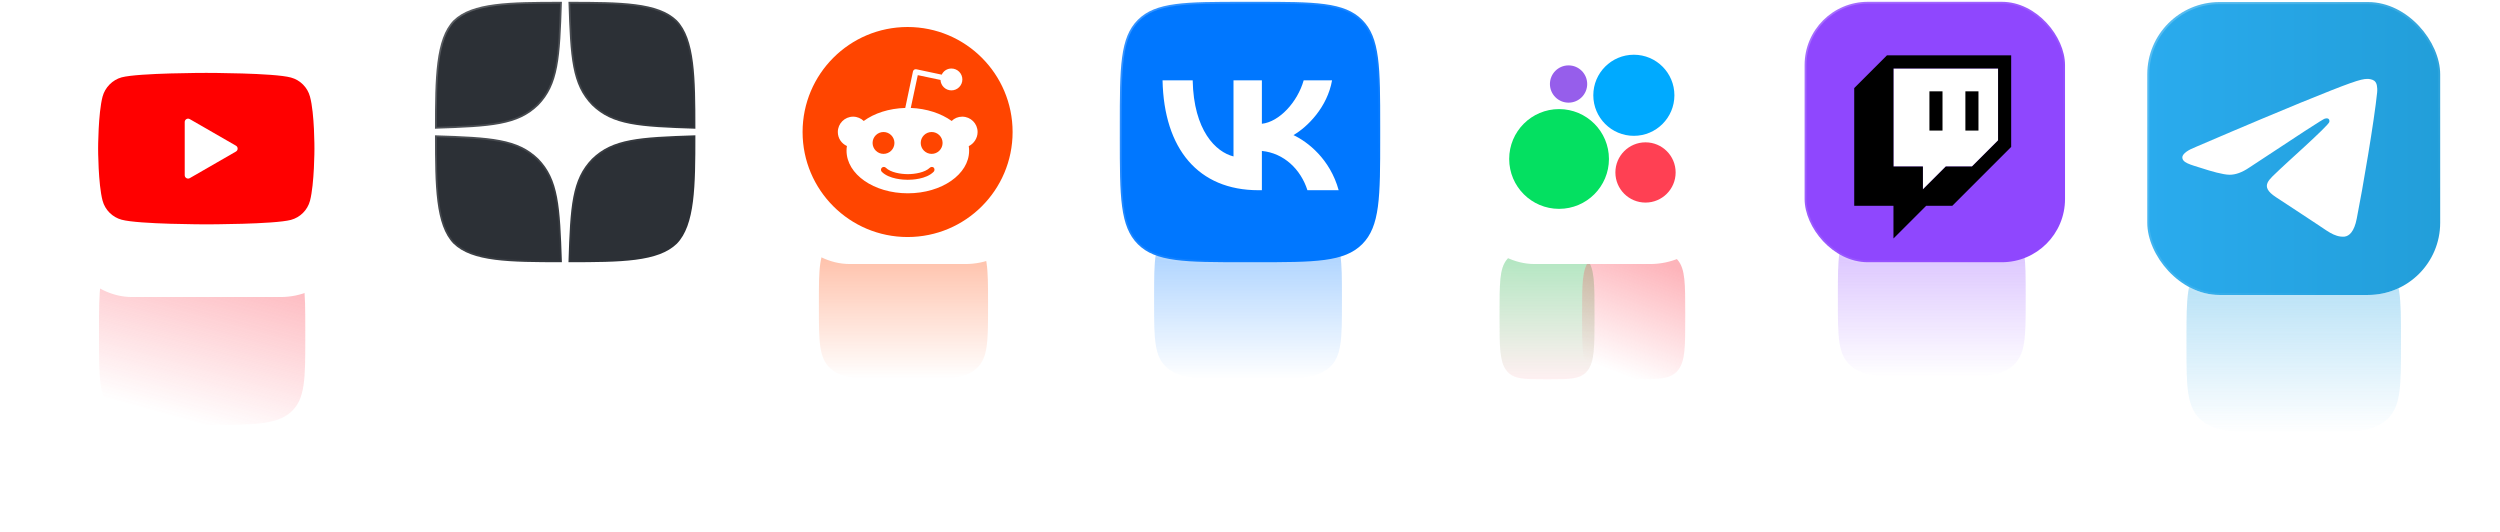 <svg width="606" height="129" viewBox="0 0 606 129" fill="none" xmlns="http://www.w3.org/2000/svg">
    <g opacity="0.4" filter="url(#filter0_f_23_13)">
        <path d="M24 80.12C24 70.164 24 65.186 27.515 62.093C31.029 59 36.686 59 48 59H50C61.314 59 66.971 59 70.485 62.093C74 65.186 74 70.164 74 80.12V81.88C74 91.836 74 96.814 70.485 99.907C66.971 103 61.314 103 50 103H48C36.686 103 31.029 103 27.515 99.907C24 96.814 24 91.836 24 81.88V80.12Z" fill="url(#paint0_linear_23_13)"/>
    </g>
    <rect x="14" width="72" height="72" rx="18" fill="white"/>
    <g clip-path="url(#clip0_23_13)">
        <path d="M75.139 23.413C74.535 21.167 72.764 19.397 70.518 18.792C66.415 17.669 50.002 17.669 50.002 17.669C50.002 17.669 33.589 17.669 29.486 18.749C27.283 19.353 25.469 21.168 24.864 23.413C23.785 27.516 23.785 36.025 23.785 36.025C23.785 36.025 23.785 44.577 24.864 48.637C25.469 50.883 27.24 52.654 29.486 53.259C33.632 54.382 50.002 54.382 50.002 54.382C50.002 54.382 66.415 54.382 70.518 53.302C72.764 52.697 74.535 50.926 75.14 48.68C76.219 44.577 76.219 36.069 76.219 36.069C76.219 36.069 76.263 27.516 75.139 23.413Z" fill="#FF0000"/>
        <path d="M44.776 42.471C44.776 43.1 45.457 43.494 46.003 43.18L57.194 36.734C57.74 36.42 57.74 35.631 57.194 35.316L46.003 28.871C45.457 28.557 44.776 28.951 44.776 29.58V42.471Z" fill="white"/>
    </g>
    <g opacity="0.1" filter="url(#filter1_f_23_13)">
        <path d="M114.065 72.172C114.065 63.573 114.065 59.274 117.222 56.603C120.379 53.932 125.459 53.932 135.621 53.932H137.418C147.579 53.932 152.66 53.932 155.817 56.603C158.974 59.274 158.974 63.573 158.974 72.172V73.692C158.974 82.29 158.974 86.59 155.817 89.261C152.66 91.932 147.579 91.932 137.418 91.932H135.621C125.459 91.932 120.379 91.932 117.222 89.261C114.065 86.59 114.065 82.29 114.065 73.692V72.172Z" fill="url(#paint1_linear_23_13)"/>
    </g>
    <path d="M112.916 11.413C113.495 10.745 113.785 10.411 114.092 10.094C114.275 9.905 114.462 9.722 114.654 9.543C114.977 9.242 115.316 8.959 115.996 8.392L116.334 8.11C119.319 5.623 120.811 4.38 122.541 3.54C124.271 2.7 126.172 2.297 129.972 1.491L131.027 1.267C134.004 0.635 135.493 0.32 137.005 0.293C138.517 0.266 140.016 0.529 143.014 1.055L150.656 2.396C153.304 2.86 154.628 3.093 155.819 3.505C159.466 4.767 162.523 7.324 164.41 10.69C165.026 11.789 165.489 13.051 166.415 15.575C166.603 16.09 166.698 16.347 166.783 16.607C167.041 17.394 167.237 18.202 167.368 19.02C167.411 19.29 167.445 19.562 167.513 20.105L168.175 25.402C168.586 28.689 168.792 30.333 168.654 31.971C168.517 33.609 168.041 35.196 167.089 38.369L165.643 43.191C165.434 43.886 165.33 44.234 165.21 44.575C165.038 45.067 164.841 45.55 164.62 46.022C164.467 46.35 164.299 46.672 163.962 47.314C162.727 49.672 162.11 50.851 161.328 51.887C160.202 53.378 158.819 54.657 157.245 55.664C156.152 56.363 154.929 56.888 152.482 57.936L150.778 58.667L144.621 61.05C140.831 62.517 138.936 63.251 136.94 63.483C134.944 63.714 132.931 63.435 128.906 62.876L123.348 62.104C123.172 62.08 123.085 62.067 122.998 62.054C121.676 61.855 120.384 61.489 119.155 60.965C119.074 60.93 118.993 60.895 118.831 60.823C118.182 60.538 117.858 60.395 117.56 60.249C112.959 57.989 109.744 53.631 108.943 48.568C108.891 48.24 108.85 47.888 108.769 47.184L108.706 46.638C108.687 46.476 108.678 46.395 108.668 46.315C108.586 45.662 108.463 45.016 108.3 44.379C108.28 44.3 108.259 44.222 108.217 44.064L107.01 39.539C106.01 35.788 105.51 33.913 105.476 31.991C105.441 30.07 105.874 28.178 106.739 24.394L107.072 22.935C107.675 20.296 107.977 18.977 108.49 17.742C108.794 17.01 109.153 16.303 109.564 15.625C110.257 14.481 111.143 13.459 112.916 11.413Z" fill="white"/>
    <path d="M168.562 32.795C168.561 39.002 168.536 44.4 167.971 48.833C167.392 53.377 166.255 56.823 164.073 59.073C161.821 61.257 158.481 62.393 153.995 62.971C149.612 63.537 144.211 63.561 137.794 63.562C138.007 56.699 138.214 51.71 138.964 47.8C139.726 43.829 141.042 41 143.481 38.481C145.999 36.042 148.828 34.732 152.799 33.973C156.71 33.226 161.699 33.018 168.562 32.795ZM109.927 59.073C107.745 56.823 106.608 53.377 106.029 48.833C105.464 44.399 105.439 39.001 105.438 32.794C112.301 33.007 117.29 33.214 121.2 33.964C125.171 34.726 128 36.042 130.519 38.481C132.958 40.999 134.268 43.828 135.027 47.799C135.774 51.71 135.982 56.699 136.205 63.562C129.789 63.561 124.388 63.537 120.005 62.971C115.519 62.393 112.179 61.257 109.927 59.073ZM106.029 15.167C106.608 10.623 107.745 7.177 109.927 4.927C112.179 2.743 115.524 1.607 120.013 1.028C124.399 0.463 129.8 0.439 136.206 0.438C135.993 7.301 135.786 12.29 135.036 16.2C134.274 20.171 132.958 23 130.519 25.519C128.001 27.958 125.172 29.268 121.201 30.027C117.29 30.774 112.301 30.982 105.438 31.205C105.439 24.998 105.464 19.6 106.029 15.167ZM152.799 30.027C148.828 29.268 145.999 27.958 143.481 25.519C141.042 23 139.726 20.171 138.964 16.2C138.214 12.29 138.007 7.301 137.794 0.438C144.211 0.439 149.612 0.463 153.995 1.028C158.481 1.607 161.821 2.743 164.073 4.927C166.255 7.177 167.392 10.623 167.971 15.167C168.536 19.6 168.561 24.998 168.562 31.205C161.699 30.982 156.71 30.774 152.799 30.027Z" fill="#2C3036" stroke="url(#paint2_linear_23_13)" stroke-width="0.876"/>
    <g opacity="0.4" filter="url(#filter2_f_23_13)">
        <path d="M198.5 73.212C198.5 65.066 198.5 60.993 201.382 58.462C204.264 55.932 208.903 55.932 218.18 55.932H219.82C229.097 55.932 233.736 55.932 236.618 58.462C239.5 60.993 239.5 65.066 239.5 73.212V74.652C239.5 82.798 239.5 86.871 236.618 89.401C233.736 91.932 229.097 91.932 219.82 91.932H218.18C208.903 91.932 204.264 91.932 201.382 89.401C198.5 86.871 198.5 82.798 198.5 74.652V73.212Z" fill="url(#paint3_linear_23_13)"/>
    </g>
    <rect x="188" width="64" height="64" rx="18" fill="white"/>
    <g clip-path="url(#clip1_23_13)">
        <path d="M220.001 57.455C234.059 57.455 245.455 46.059 245.455 32.001C245.455 17.943 234.059 6.546 220.001 6.546C205.943 6.546 194.546 17.943 194.546 32.001C194.546 46.059 205.943 57.455 220.001 57.455Z" fill="#FF4500"/>
        <path d="M236.969 32C236.969 29.946 235.301 28.279 233.247 28.279C232.235 28.279 231.342 28.666 230.687 29.321C228.156 27.505 224.643 26.314 220.773 26.165L222.47 18.216L227.978 19.377C228.037 20.777 229.198 21.908 230.627 21.908C232.086 21.908 233.277 20.717 233.277 19.258C233.277 17.799 232.086 16.609 230.627 16.609C229.585 16.609 228.692 17.204 228.275 18.097L222.113 16.787C221.934 16.757 221.755 16.787 221.607 16.877C221.458 16.966 221.368 17.115 221.309 17.293L219.433 26.165C215.474 26.284 211.931 27.445 209.37 29.321C208.715 28.696 207.793 28.279 206.81 28.279C204.756 28.279 203.089 29.946 203.089 32C203.089 33.519 203.982 34.799 205.292 35.394C205.232 35.752 205.202 36.139 205.202 36.526C205.202 42.242 211.841 46.856 220.058 46.856C228.275 46.856 234.914 42.242 234.914 36.526C234.914 36.139 234.885 35.781 234.825 35.424C236.046 34.829 236.969 33.519 236.969 32ZM211.514 34.65C211.514 33.191 212.705 32 214.164 32C215.622 32 216.813 33.191 216.813 34.65C216.813 36.109 215.622 37.3 214.164 37.3C212.705 37.3 211.514 36.109 211.514 34.65ZM226.31 41.646C224.494 43.462 221.041 43.581 220.029 43.581C219.016 43.581 215.533 43.433 213.747 41.646C213.479 41.378 213.479 40.932 213.747 40.664C214.015 40.396 214.461 40.396 214.729 40.664C215.861 41.795 218.302 42.212 220.058 42.212C221.815 42.212 224.226 41.795 225.387 40.664C225.655 40.396 226.102 40.396 226.37 40.664C226.578 40.962 226.578 41.378 226.31 41.646ZM225.834 37.3C224.375 37.3 223.184 36.109 223.184 34.65C223.184 33.191 224.375 32 225.834 32C227.293 32 228.484 33.191 228.484 34.65C228.484 36.109 227.293 37.3 225.834 37.3Z" fill="white"/>
    </g>
    <g opacity="0.4" filter="url(#filter3_f_23_13)">
        <path d="M279.755 71.9C279.755 63.182 279.755 58.824 282.956 56.116C286.156 53.408 291.307 53.408 301.609 53.408H303.43C313.732 53.408 318.883 53.408 322.083 56.116C325.284 58.824 325.284 63.182 325.284 71.9V73.44C325.284 82.157 325.284 86.516 322.083 89.224C318.883 91.932 313.732 91.932 303.43 91.932H301.609C291.307 91.932 286.156 91.932 282.956 89.224C279.755 86.516 279.755 82.157 279.755 73.44V71.9Z" fill="url(#paint4_linear_23_13)"/>
    </g>
    <g clip-path="url(#clip2_23_13)">
        <path d="M271.438 30.72C271.438 23.467 271.439 18.071 271.996 13.924C272.552 9.79 273.654 6.963 275.808 4.808C277.963 2.654 280.79 1.552 284.924 0.996C289.071 0.439 294.467 0.438 301.72 0.438H304.28C311.533 0.438 316.929 0.439 321.076 0.996C325.21 1.552 328.037 2.654 330.192 4.808C332.346 6.963 333.448 9.79 334.004 13.924C334.561 18.071 334.562 23.467 334.562 30.72V33.28C334.562 40.533 334.561 45.929 334.004 50.076C333.448 54.21 332.346 57.037 330.192 59.192C328.037 61.346 325.21 62.448 321.076 63.004C316.929 63.561 311.533 63.562 304.28 63.562H301.72C294.467 63.562 289.071 63.561 284.924 63.004C280.79 62.448 277.963 61.346 275.808 59.192C273.654 57.037 272.552 54.21 271.996 50.076C271.439 45.929 271.438 40.533 271.438 33.28V30.72Z" fill="#0077FF" stroke="url(#paint5_linear_23_13)" stroke-width="0.876"/>
        <path d="M305.053 46.107C290.467 46.107 282.147 36.107 281.8 19.467H289.107C289.347 31.68 294.733 36.853 299 37.92V19.467H305.88V30C310.094 29.547 314.52 24.747 316.013 19.467H322.893C321.747 25.974 316.947 30.773 313.533 32.747C316.947 34.347 322.413 38.533 324.493 46.107H316.92C315.293 41.04 311.24 37.12 305.88 36.587V46.107H305.053Z" fill="white"/>
    </g>
    <g opacity="0.4" filter="url(#filter4_f_23_13)">
        <path d="M363.5 75.812C363.5 68.797 363.5 65.29 365.117 63.111C366.734 60.932 369.336 60.932 374.54 60.932H375.46C380.664 60.932 383.266 60.932 384.883 63.111C386.5 65.29 386.5 68.797 386.5 75.812V77.052C386.5 84.066 386.5 87.574 384.883 89.753C383.266 91.932 380.664 91.932 375.46 91.932H374.54C369.336 91.932 366.734 91.932 365.117 89.753C363.5 87.574 363.5 84.066 363.5 77.052V75.812Z" fill="url(#paint6_linear_23_13)"/>
        <path d="M363.5 75.812C363.5 68.797 363.5 65.29 365.117 63.111C366.734 60.932 369.336 60.932 374.54 60.932H375.46C380.664 60.932 383.266 60.932 384.883 63.111C386.5 65.29 386.5 68.797 386.5 75.812V77.052C386.5 84.066 386.5 87.574 384.883 89.753C383.266 91.932 380.664 91.932 375.46 91.932H374.54C369.336 91.932 366.734 91.932 365.117 89.753C363.5 87.574 363.5 84.066 363.5 77.052V75.812Z" fill="url(#paint7_linear_23_13)" fill-opacity="0.2"/>
    </g>
    <g opacity="0.4" filter="url(#filter5_f_23_13)">
        <path d="M383.5 75.812C383.5 68.797 383.5 65.29 385.257 63.111C387.015 60.932 389.843 60.932 395.5 60.932H396.5C402.157 60.932 404.985 60.932 406.743 63.111C408.5 65.29 408.5 68.797 408.5 75.812V77.052C408.5 84.066 408.5 87.574 406.743 89.753C404.985 91.932 402.157 91.932 396.5 91.932H395.5C389.843 91.932 387.015 91.932 385.257 89.753C383.5 87.574 383.5 84.066 383.5 77.052V75.812Z" fill="url(#paint8_linear_23_13)"/>
    </g>
    <rect x="354" width="64" height="64" rx="18" fill="white"/>
    <path d="M380.219 24.884C382.714 24.884 384.737 22.862 384.737 20.367C384.737 17.872 382.714 15.85 380.219 15.85C377.725 15.85 375.702 17.872 375.702 20.367C375.702 22.862 377.725 24.884 380.219 24.884Z" fill="#965EEB"/>
    <path d="M396.046 32.926C401.475 32.926 405.875 28.525 405.875 23.096C405.875 17.668 401.475 13.267 396.046 13.267C390.618 13.267 386.217 17.668 386.217 23.096C386.217 28.525 390.618 32.926 396.046 32.926Z" fill="#00AAFF"/>
    <path d="M377.917 50.627C384.595 50.627 390.009 45.214 390.009 38.536C390.009 31.859 384.595 26.445 377.917 26.445C371.24 26.445 365.826 31.859 365.826 38.536C365.826 45.214 371.24 50.627 377.917 50.627Z" fill="#04E061"/>
    <path d="M398.872 49.106C402.905 49.106 406.174 45.837 406.174 41.804C406.174 37.771 402.905 34.502 398.872 34.502C394.839 34.502 391.57 37.771 391.57 41.804C391.57 45.837 394.839 49.106 398.872 49.106Z" fill="#FF4053"/>
    <g opacity="0.4" filter="url(#filter6_f_23_13)">
        <path d="M445.5 71.423C445.5 62.706 445.5 58.348 448.7 55.64C451.901 52.932 457.052 52.932 467.354 52.932H469.175C479.477 52.932 484.627 52.932 487.828 55.64C491.028 58.348 491.028 62.706 491.028 71.423V72.964C491.028 81.681 491.028 86.04 487.828 88.748C484.627 91.456 479.477 91.456 469.175 91.456H467.354C457.052 91.456 451.901 91.456 448.7 88.748C445.5 86.04 445.5 81.681 445.5 72.964V71.423Z" fill="url(#paint9_linear_23_13)"/>
    </g>
    <rect x="437.438" y="0.438" width="63.124" height="63.124" rx="15.322" fill="#8F47FE" stroke="url(#paint10_linear_23_13)" stroke-width="0.876"/>
    <g clip-path="url(#clip3_23_13)">
        <path d="M484.337 34.028L477.996 40.369H471.655L466.107 45.917V40.369H458.973V16.59H484.337V34.028Z" fill="white"/>
        <path d="M457.389 13.42L449.463 21.347V49.881H458.975V57.807L466.901 49.881H473.242L487.509 35.614V13.42H457.389ZM484.339 34.029L477.998 40.37H471.657L466.108 45.918V40.37H458.975V16.591H484.339V34.029Z" fill="black"/>
        <path d="M479.581 22.139H476.411V31.651H479.581V22.139Z" fill="black"/>
        <path d="M470.864 22.139H467.693V31.651H470.864V22.139Z" fill="black"/>
    </g>
    <g opacity="0.4" filter="url(#filter7_f_23_13)">
        <path d="M530 82.12C530 72.164 530 67.186 533.655 64.093C537.311 61 543.194 61 554.96 61H557.04C568.806 61 574.689 61 578.345 64.093C582 67.186 582 72.164 582 82.12V83.88C582 93.836 582 98.814 578.345 101.907C574.689 105 568.806 105 557.04 105H554.96C543.194 105 537.311 105 533.655 101.907C530 98.814 530 93.836 530 83.88V82.12Z" fill="url(#paint11_linear_23_13)"/>
    </g>
    <rect x="520.5" y="0.5" width="71" height="71" rx="17.5" fill="white"/>
    <rect x="520.5" y="0.5" width="71" height="71" rx="17.5" fill="url(#paint12_linear_23_13)"/>
    <rect x="520.5" y="0.5" width="71" height="71" rx="17.5" stroke="url(#paint13_linear_23_13)"/>
    <path fill-rule="evenodd" clip-rule="evenodd" d="M532.332 35.587C544.998 30.144 553.464 26.626 557.664 24.9C569.72 19.988 572.226 19.125 573.851 19.125C574.19 19.125 575.003 19.191 575.545 19.59C575.951 19.922 576.086 20.386 576.154 20.718C576.222 21.05 576.29 21.78 576.222 22.378C575.545 29.082 572.768 45.478 571.278 52.979C570.668 56.165 569.449 57.227 568.297 57.36C565.791 57.559 563.827 55.701 561.389 54.174C557.596 51.718 555.428 50.191 551.703 47.801C547.436 45.014 550.213 43.487 552.651 41.031C553.261 40.367 564.437 30.476 564.64 29.547C564.64 29.414 564.708 29.016 564.437 28.817C564.166 28.617 563.827 28.684 563.556 28.75C563.15 28.817 557.054 32.799 545.201 40.632C543.44 41.827 541.882 42.358 540.46 42.358C538.902 42.358 535.922 41.495 533.687 40.765C530.977 39.902 528.81 39.438 529.013 37.977C529.216 37.181 530.3 36.384 532.332 35.587Z" fill="white"/>
    <defs>
        <filter id="filter0_f_23_13" x="0" y="35" width="98" height="92" filterUnits="userSpaceOnUse" color-interpolation-filters="sRGB">
            <feFlood flood-opacity="0" result="BackgroundImageFix"/>
            <feBlend mode="normal" in="SourceGraphic" in2="BackgroundImageFix" result="shape"/>
            <feGaussianBlur stdDeviation="12" result="effect1_foregroundBlur_23_13"/>
        </filter>
        <filter id="filter1_f_23_13" x="93.338" y="33.205" width="86.364" height="79.454" filterUnits="userSpaceOnUse" color-interpolation-filters="sRGB">
            <feFlood flood-opacity="0" result="BackgroundImageFix"/>
            <feBlend mode="normal" in="SourceGraphic" in2="BackgroundImageFix" result="shape"/>
            <feGaussianBlur stdDeviation="10.364" result="effect1_foregroundBlur_23_13"/>
        </filter>
        <filter id="filter2_f_23_13" x="174.5" y="31.932" width="89" height="84" filterUnits="userSpaceOnUse" color-interpolation-filters="sRGB">
            <feFlood flood-opacity="0" result="BackgroundImageFix"/>
            <feBlend mode="normal" in="SourceGraphic" in2="BackgroundImageFix" result="shape"/>
            <feGaussianBlur stdDeviation="12" result="effect1_foregroundBlur_23_13"/>
        </filter>
        <filter id="filter3_f_23_13" x="258.742" y="32.395" width="87.554" height="80.55" filterUnits="userSpaceOnUse" color-interpolation-filters="sRGB">
            <feFlood flood-opacity="0" result="BackgroundImageFix"/>
            <feBlend mode="normal" in="SourceGraphic" in2="BackgroundImageFix" result="shape"/>
            <feGaussianBlur stdDeviation="10.507" result="effect1_foregroundBlur_23_13"/>
        </filter>
        <filter id="filter4_f_23_13" x="339.5" y="36.932" width="71" height="79" filterUnits="userSpaceOnUse" color-interpolation-filters="sRGB">
            <feFlood flood-opacity="0" result="BackgroundImageFix"/>
            <feBlend mode="normal" in="SourceGraphic" in2="BackgroundImageFix" result="shape"/>
            <feGaussianBlur stdDeviation="12" result="effect1_foregroundBlur_23_13"/>
        </filter>
        <filter id="filter5_f_23_13" x="359.5" y="36.932" width="73" height="79" filterUnits="userSpaceOnUse" color-interpolation-filters="sRGB">
            <feFlood flood-opacity="0" result="BackgroundImageFix"/>
            <feBlend mode="normal" in="SourceGraphic" in2="BackgroundImageFix" result="shape"/>
            <feGaussianBlur stdDeviation="12" result="effect1_foregroundBlur_23_13"/>
        </filter>
        <filter id="filter6_f_23_13" x="424.487" y="31.919" width="87.554" height="80.55" filterUnits="userSpaceOnUse" color-interpolation-filters="sRGB">
            <feFlood flood-opacity="0" result="BackgroundImageFix"/>
            <feBlend mode="normal" in="SourceGraphic" in2="BackgroundImageFix" result="shape"/>
            <feGaussianBlur stdDeviation="10.507" result="effect1_foregroundBlur_23_13"/>
        </filter>
        <filter id="filter7_f_23_13" x="506" y="37" width="100" height="92" filterUnits="userSpaceOnUse" color-interpolation-filters="sRGB">
            <feFlood flood-opacity="0" result="BackgroundImageFix"/>
            <feBlend mode="normal" in="SourceGraphic" in2="BackgroundImageFix" result="shape"/>
            <feGaussianBlur stdDeviation="12" result="effect1_foregroundBlur_23_13"/>
        </filter>
        <linearGradient id="paint0_linear_23_13" x1="49" y1="59" x2="37.737" y2="99.898" gradientUnits="userSpaceOnUse">
            <stop stop-color="#FB4353"/>
            <stop offset="1" stop-color="#FE4153" stop-opacity="0"/>
        </linearGradient>
        <linearGradient id="paint1_linear_23_13" x1="136.519" y1="53.932" x2="136.519" y2="91.932" gradientUnits="userSpaceOnUse">
            <stop stop-color="white"/>
            <stop offset="1" stop-color="white" stop-opacity="0"/>
        </linearGradient>
        <linearGradient id="paint2_linear_23_13" x1="109.351" y1="3.927" x2="160.591" y2="51.599" gradientUnits="userSpaceOnUse">
            <stop stop-color="white" stop-opacity="0.21"/>
            <stop offset="1" stop-color="white" stop-opacity="0"/>
        </linearGradient>
        <linearGradient id="paint3_linear_23_13" x1="219" y1="55.932" x2="219" y2="91.932" gradientUnits="userSpaceOnUse">
            <stop stop-color="#FF4500"/>
            <stop offset="1" stop-color="#FF4500" stop-opacity="0"/>
        </linearGradient>
        <linearGradient id="paint4_linear_23_13" x1="302.52" y1="53.408" x2="302.52" y2="91.932" gradientUnits="userSpaceOnUse">
            <stop stop-color="#0077FF"/>
            <stop offset="1" stop-color="#0077FF" stop-opacity="0"/>
        </linearGradient>
        <linearGradient id="paint5_linear_23_13" x1="275.351" y1="3.927" x2="326.591" y2="51.599" gradientUnits="userSpaceOnUse">
            <stop stop-color="white" stop-opacity="0.21"/>
            <stop offset="1" stop-color="white" stop-opacity="0"/>
        </linearGradient>
        <linearGradient id="paint6_linear_23_13" x1="375" y1="60.932" x2="375" y2="91.932" gradientUnits="userSpaceOnUse">
            <stop stop-color="#05E061"/>
            <stop offset="1" stop-color="#04E061" stop-opacity="0"/>
        </linearGradient>
        <linearGradient id="paint7_linear_23_13" x1="384.952" y1="61.636" x2="365.972" y2="84.408" gradientUnits="userSpaceOnUse">
            <stop stop-color="#FB4353"/>
            <stop offset="1" stop-color="#FE4153"/>
        </linearGradient>
        <linearGradient id="paint8_linear_23_13" x1="396" y1="60.932" x2="385.545" y2="87.875" gradientUnits="userSpaceOnUse">
            <stop stop-color="#FB4353"/>
            <stop offset="1" stop-color="#FE4153" stop-opacity="0"/>
        </linearGradient>
        <linearGradient id="paint9_linear_23_13" x1="468.264" y1="52.932" x2="468.264" y2="91.456" gradientUnits="userSpaceOnUse">
            <stop stop-color="#8F47FE"/>
            <stop offset="1" stop-color="#8F47FE" stop-opacity="0"/>
        </linearGradient>
        <linearGradient id="paint10_linear_23_13" x1="441.351" y1="3.927" x2="492.591" y2="51.599" gradientUnits="userSpaceOnUse">
            <stop stop-color="white" stop-opacity="0.21"/>
            <stop offset="1" stop-color="white" stop-opacity="0"/>
        </linearGradient>
        <linearGradient id="paint11_linear_23_13" x1="556" y1="61" x2="556" y2="105" gradientUnits="userSpaceOnUse">
            <stop stop-color="#27A5E4"/>
            <stop offset="1" stop-color="#28A7E8" stop-opacity="0"/>
        </linearGradient>
        <linearGradient id="paint12_linear_23_13" x1="520.053" y1="35.974" x2="592.001" y2="35.974" gradientUnits="userSpaceOnUse">
            <stop stop-color="#2AABEE"/>
            <stop offset="1" stop-color="#229ED9"/>
        </linearGradient>
        <linearGradient id="paint13_linear_23_13" x1="524.895" y1="4.417" x2="582.54" y2="58.05" gradientUnits="userSpaceOnUse">
            <stop stop-color="white" stop-opacity="0.21"/>
            <stop offset="1" stop-color="white" stop-opacity="0"/>
        </linearGradient>
        <clipPath id="clip0_23_13">
            <rect width="52.435" height="52.435" fill="white" transform="translate(23.781 9.782)"/>
        </clipPath>
        <clipPath id="clip1_23_13">
            <rect width="50.909" height="50.909" fill="white" transform="translate(194.545 6.545)"/>
        </clipPath>
        <clipPath id="clip2_23_13">
            <rect width="64" height="64" fill="white" transform="translate(271)"/>
        </clipPath>
        <clipPath id="clip3_23_13">
            <rect width="44.387" height="44.387" fill="white" transform="translate(446.288 13.419)"/>
        </clipPath>
    </defs>
</svg>
